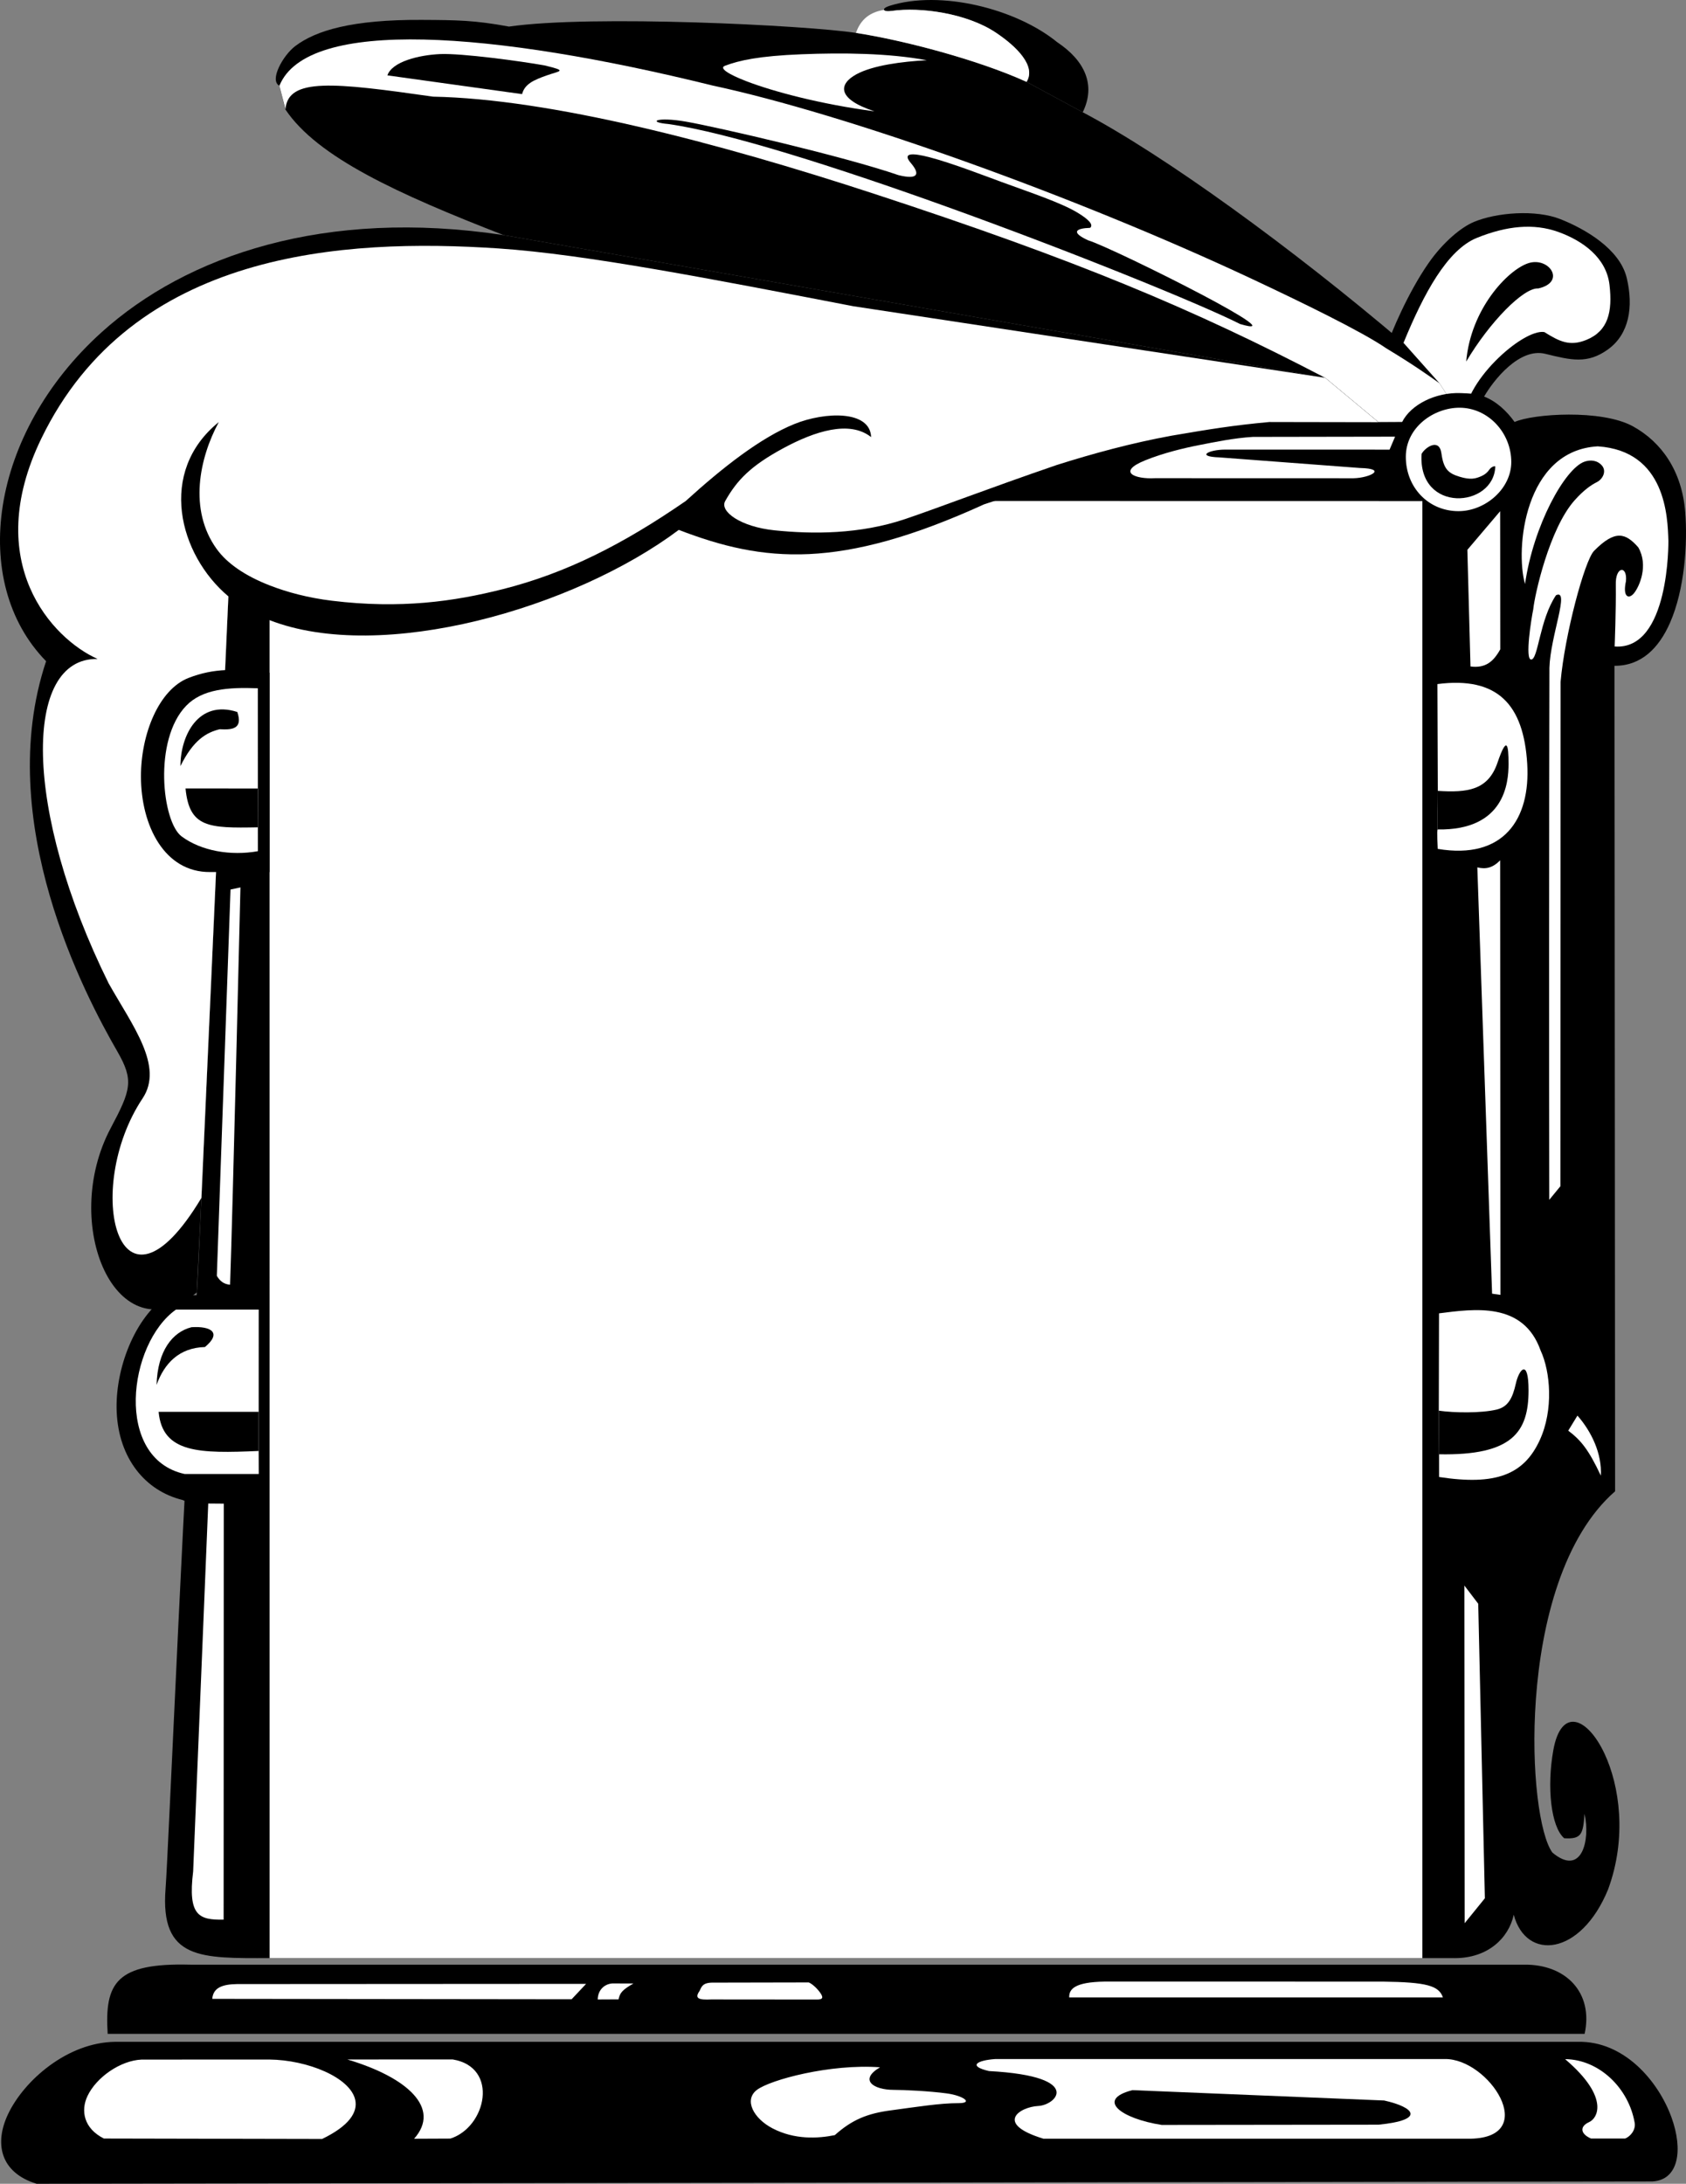 <svg xmlns="http://www.w3.org/2000/svg" width="417.095" height="539.996"><rect width="100%" height="100%" fill="#808080" stroke="none"/><path d="M362.28 104.347h-5.64l-13.75-18.25c1.191-3.703 5.41-13.699 10.476-20.984 3.664-5.27 8.137-8.934 11.258-10.234 5.617-2.344 15.293-3.106 21.387-.692 6.097 2.41 14.707 7.367 16.422 14.547 1.718 7.184.574 13.871-4.575 17.621-5.152 3.746-9.191 2.695-15.593 1.133-6.399-1.559-12.774 6.508-15.114 10.57l-4.87 6.29"/><path d="m341.007 104.394-13.164-10.96L124.56 58.131C98.413 47.95 78.507 38.894 70.59 27.047l-1.465-5.848c-2.559-1.274.836-7.48 3.937-9.82 5.063-3.82 13.993-6.559 31.266-6.461 8.883.047 13.156.093 21.59 1.656 20.582-2.965 73.664-.313 85.84 1.562 11.824 1.82 30.273 6.676 42.199 12.106l13.898 7.512c20.348 10.742 51.7 33.515 79.356 57.027l9.43 19.566h18.05l-33.683.047m-312.501 400.5c-11.844.133-22.547 9.551-26.504 17.86-3.399 7.128-2.082 14.421 7.047 17.242l399.726-.574c6.559-.36 7.598-7.836 4.766-15.739-3.309-9.222-11.89-19.027-23.133-18.789H28.507"/><path fill="#fff" d="M87.882 519.265c.66 3.04-1.504 6.43-8.203 9.657l-53.98-.11c-5-2.512-5.759-6.898-4.063-10.5 2.18-4.629 8.144-8.8 13.39-9.023l31.54-.016c9.57.094 20.117 4.461 21.316 9.992m129.828-8.07c-5.305 3.121-1.629 5.582 3.367 5.582 2.586 0 8.793.293 13.149.879 4.066.547 6.667 2.406 2.898 2.406-4.602 0-10.14.899-16.793 1.79-5.707.76-9.512 2.269-13.809 6.116-4.132.84-9.945 1.184-15.421-1.68-4.68-2.445-7.133-7.007-3.856-9.503 3.281-2.496 18.156-6.496 30.465-5.59m43.64 5.914c-.378-2.05-4.394-4.32-16.703-4.984-5.308-1.25-2.953-2.66 1.575-2.97l111.199-.003c10.93-.156 23.613 19.312 6.437 19.703l-105.734-.004c-12.277-3.742-5.84-7.86-1.281-8.09 2.175-.11 4.851-1.789 4.508-3.652m133.789 3.383c-.239-2.645-2.211-6.438-7.95-11.313 8.403.075 15.735 7.141 17.211 15.762.274 1.61-.906 3.29-2.367 3.867h-8.445c-2.68-1.172-2.813-3-.473-4.054 1.098-.493 2.235-1.93 2.024-4.262"/><path d="m280.147 516.847 62.278 2.559c7.5 1.672 10.324 4.812-1.387 5.98l-53.645.063c-10.062-1.563-16.367-6.277-7.246-8.602M47.07 485.816c-18.27-.465-21.235 4.434-20.434 17.113h365.382c2.215-10.195-4.625-17.214-14.925-17.113H47.069"/><path fill="#fff" d="m144.995 490.566-3.59 3.813-88.894-.106c.226-2.8 2.562-3.601 6.117-3.656l86.367-.051m8.023 3.836-5.148.027c.035-2.312 1.598-3.804 3.586-3.968l5.25.011c-2.871 1.645-3.34 2.36-3.688 3.93m22.95.02c-2.938.14-4.285-.153-2.91-2.094.503-1.067.761-2.102 3.375-2.067l23.648-.047c.973.407 2.195 1.63 2.84 2.567.68.984.875 1.7-.883 1.664l-26.07-.023m166.113-4.411c10.828.141 13.875.985 14.879 3.91l-92.453-.007c-.059-1.993 1.23-3.793 8.781-3.91l68.793.007"/><path d="M218.686 2.445c-.113-.273.329-.672 1.332-.988 12.59-4 31.286.644 41.512 8.972 6.785 4.516 9.653 10.547 6.324 17.325l-13.898-7.512c2.402-3.817-2.27-8.633-7.652-12.211-7.153-4.754-18.578-6.348-25.684-5.336-1.176.168-1.824.02-1.934-.25"/><path fill="#fff" d="m85.92 509.265 26.075-.011c11.555 1.91 8.313 16.761-.586 19.57l-8.965.039c6.739-7.57-1.691-15.2-16.523-19.598m112.39-495.847c10.13-.403 21.563-.286 30.957 1.476-6.062.32-13.324 1.254-17.414 3.48-4.293 2.333-5.058 6.02 4.477 9.157-13.316-1.762-24.961-4.875-31.598-7.414-4.668-1.785-6.859-3.293-5.406-3.844 3.516-1.336 8.39-2.434 18.984-2.855m13.446-5.282c11.824 1.82 30.273 6.676 42.199 12.106 2.402-3.817-2.27-8.633-7.652-12.211-7.153-4.754-18.578-6.348-25.684-5.336-1.176.168-1.824.02-1.934-.25-4.195.652-6.023 3.066-6.93 5.691m144.368 86.649L347.21 84.78c4.996-12.176 10.816-22.996 18.152-25.961 7.34-2.969 14.028-3.656 20.117-1.473 6.09 2.184 11.907 6.367 12.688 13.082.781 6.715-.34 11.422-5.703 13.614-4.133 1.687-6.7.394-10.41-1.926-5.274-.914-20.672 12.765-19.774 22.23l-6.156-9.562"/><path fill="#fff" d="M69.124 21.199c6.879-16.965 52.809-13.461 107.105-.063 32.934 7.04 89.36 27.157 133.414 47.801 12.31 5.774 27.329 13.078 33.247 17.16 6.793 4.11 10.16 6.5 13.234 8.688l6.156 9.562 12.688.047-12.688-.047h-5.64l-9.774.012-5.86.035-13.163-10.96c-32.715-17.071-61.676-29.169-111.414-45.454-39.246-12.851-80.368-23.523-109.293-24.078-24.657-3.52-35.91-4.727-36.512 3.125l-1.5-5.828"/><path d="m314.487 104.386 26.52.008 5.844-.004c.008-.011.015-.03.015-.03 2.164-4.325 8.293-7.4 14.535-7.153 1.887.07 3.95.144 5.75.851 3 1.176 5.563 3.532 7.54 6.29 4.523-2.04 21.503-3.192 29.25 1.062 7.1 3.898 12.16 11.055 12.96 21.223.61 7.691-.11 19.09-3.773 27.398-2.723 6.18-7.078 10.648-13.723 10.606l.149 204.125c-12.801 11.167-18.239 32.41-19.602 51.503-1.27 17.711.969 33.57 4.086 37.832 7.258 6.09 9.445-3.058 7.945-9.585-.332 5.183-.84 6.292-5.015 6.05-3.278-2.808-4.34-12.633-2.7-21.765 1.938-10.793 8.47-8.121 12.668.843 3.715 7.926 5.606 20.782.875 33.594-6.77 16.465-20.277 17.723-23.332 6.242-1.277 5.887-6.52 10.727-14.543 10.727l-8.058-.008-285.254.004c-16.813.023-27.078.535-25.664-17.219.66-8.27 5.113-114.691 7.719-147.367.086.586 1.152-23.406 1.152-23.406l6.668-148.739c.371-21.007-1.805-37.308-2.379-43.09l260.367.009m48.235-14.985c1.093-12.957 10.25-22.64 15.347-24.316 5.11-1.684 9.508 4.648 2.469 6.246-3.602-.278-12.043 8.316-17.816 18.07M129.155 23.273l-33.32-4.637c1.172-3.398 7.789-5.03 13.058-5.265 5.27-.235 19.965 1.754 25.817 2.804 5.855 1.407 3.828 1.309.57 2.465-3.258 1.153-5.476 2.13-6.125 4.633m168.278 49.641c9.777 5.16 16.593 9.34 9.34 7.207-9.36-4.746-41.102-17.715-73.247-29.25-26.566-9.528-53.406-18.078-68.133-20.196-5.39-.449-3.109-1.906 4.446-.574 7.554 1.332 38.875 8.531 52.457 13.215 4.918 1.195 5.297-.312 3.113-2.91-2.34-2.66.238-2.629 4.473-1.54 5.633 1.454 14.187 4.786 17.98 6.169 7.227 2.64 14.531 5.062 18.614 7.5 2.761 1.648 4.132 3.023 3.21 3.804-3.597.118-4.828 1.098-.492 3.09 3.04.899 17.446 7.79 28.239 13.485"/><path d="m66.686 371.09-21.082.011-.468-.195c-9.27-2.274-15.75-10.332-16.266-21.719-.48-10.539 4.438-23.515 12.637-28.902l7.258-.02h17.93l-.009 50.825"/><path fill="#fff" d="m64.003 323.828-.008 25.281c.008 3.328-.004 9.68-.004 9.68l.02 5.695-18.352-.004c-17.473-3.844-14.004-32.23-2.125-40.652h20.469"/><path d="M38.733 342.457c.235-8.43 3.953-13.094 8.637-14.266 4.906-.316 7.55 1.387 3.336 4.899-6.39.171-10.063 4.042-11.973 9.367m25.262 6.652-.004 9.68c-14.52.625-23.812.625-24.75-9.68h24.754"/><path fill="#fff" d="m51.518 371.785 3.84.031-.035 102.871c-6.09.102-8.89-.926-7.539-11.922l3.734-90.98m5.508-151.825 2.457-.523s-1.941 81.074-2.566 98.246c-1.594-.113-2.57-.992-3.277-2.199l3.386-95.523m9.66 151.129v-51l-.003-104.446v-91.793l102.804.02h9.719l172.672.03v360.294l-285.188.004-.004-113.11"/><path d="m53.444 215.629 3.055-68.16c2.945 2.449 6.367 4.39 10.164 5.87 27.75 10.82 75.406-2.914 101.254-22.308 21.047 8.094 39.781 9.965 75.555-6.328 16.379-5.25 27.039-10.692 38.832-12.98l17.859-3.923 14.324-3.414 26.52.008-13.164-10.96L124.56 58.132c-44.175-6.676-78.386 5.047-99.418 24.02-27.71 24.991-32.859 61.812-13.738 81.35-13.21 39.59 9.75 82.86 17.621 96.493 4.125 7.148 3.387 9.527-1.625 18.937-12.672 23.805 1.38 56.594 21.278 40.68l1.152-23.406 3.613-80.578"/><path fill="#fff" d="M327.843 93.433 211.108 75.726c-34.496-6.64-66.168-12.847-87.812-14.293-38.309-2.558-90.582.547-113.094 47.051-14.832 30.64 2.707 49.469 13.945 54.465-18.472-.406-18.472 37.375 2.739 80.23 5.968 10.567 13.672 20.496 8.386 28.43-14.921 22.387-5.98 58.848 14.559 24.598l3.613-80.578 3.055-68.16c-12.285-10.31-17.57-30.82-2.379-43.09-4.797 8.902-7.516 21.648-.527 31.359 2.629 3.652 7.136 6.684 13.09 9.008 4.39 1.71 9.535 3.082 15.449 3.804 16.98 2.07 30.219.176 42.273-2.87 15.672-3.958 29.73-11.098 45.235-21.79 9.101-8.277 18.554-15.687 26.906-19.05 7.59-3.06 18.722-3.418 18.957 3.246-5.336-4.23-13.95-1.457-21.742 2.757-7.938 4.297-11.395 7.79-14.356 13.055-1.437 2.547 3.785 6.375 12.219 7.242 9.363.957 21.012 1.024 32.352-2.808 8.468-2.864 20.332-7.477 37.425-13.34 8.907-2.824 18.63-5.469 28.465-7.262 9.363-1.594 15.215-2.562 24.23-3.383l26.91.047-13.163-10.96"/><path fill="#fff" d="m343.76 111.187 1.364-3.21-35.184.058c-4.8.293-9.488 1.289-13.226 2.015-3.742.723-8.852 1.946-13.363 3.762-7.188 2.895-2.586 4.715 2.37 4.434l49.118.015c4.082-.09 8.492-2.379 1.62-2.535l-34.816-2.625c-5.89-.207-2.613-1.914 1.407-1.922l40.71.008m17.055 15.211c6.578 0 13.055-5.492 13.055-12.156 0-7.192-5.695-13.422-12.82-13.422-6.317 0-13.27 4.812-13.27 12.137 0 7.539 5.559 13.441 13.035 13.441"/><path d="M369.917 115.316c-.32 10.34-19.149 11.703-18.242-3.05.77-1.536 4.379-4.122 4.918-.137.535 3.984 1.816 4.941 4.511 5.761 2.692.82 3.918.492 5.403-.164.867-.383 1.469-.906 1.984-1.664.29-.414.926-.844 1.426-.746"/><path fill="#fff" d="M377.272 144.414c-2.464-8.57-.199-33.032 17.989-34.043 16.879 1.117 17.297 17.547 17.48 23.347 0 0 .363 27.157-13.297 26.141 0 0 .36-9.203.282-15.21-.153-4.669 2.902-4.911 2.511-.927-.867 3.91.688 4.578 2.012 2.942 1.328-1.64 3.613-6.867 1.035-11.317-3.133-3.562-5.71-4.422-10.933.868-2.344 2.37-7.282 20.886-8.282 32.378l-.05 124.739-2.75 3.355c-.06-27.062-.047-102.004.039-131.566.222-7.848 5.14-19.617 1.625-17.93-4.094 6.102-4.391 15.922-6.153 15.899-1.57-.02.059-10.2.528-12.426.359-3.637 3.988-19.914 10.21-26.926 2.387-2.688 4.262-3.887 5.458-4.48 1.613-.801 2.492-2.793 1.32-4.141-1.172-1.348-2.89-1.465-4.356-.938-4.82 1.735-12.582 15.72-14.668 30.235m.543 44.468c.82 13.614-5.77 23.778-22.144 21.028 0 0-.242-4.781-.016-4.805-.008-2.55-.02-5.906.04-9.543l-.098-26.406c14.937-1.93 21.34 5.094 22.218 19.726m12.426 161.165c3.434 3.902 6.094 9.382 5.785 14.843-3.011-6.414-4.941-8.777-8.062-11.117l2.277-3.726m-19.058-29.852-2.059-.297-3.652-105.414c2.097.516 3.777.137 5.648-1.738l.063 107.449m-7.403-155.391-.773-28.84 8.113-9.554.027 34.16c-1.707 3.066-3.664 4.707-7.367 4.234m17.13 191.328c-3.934 8.512-10.829 11.258-24.903 9.098l-.004-5.738-.063-10.66.055-24.07c8.695-1.102 20.836-2.923 25.125 9.171 2.434 5.2 3.25 14.711-.211 22.2"/><path d="m355.999 359.609-.059-10.777c3.774.53 10.383.648 14.278-.266 2.86-.672 3.976-2.832 4.78-6.434.806-3.601 3.145-6.292 3.145 1.668 0 10.305-3.984 16.157-22.144 15.809m-.344-154.504-.027-9.543c7.379.469 12.496-.113 14.836-6.98 2.344-6.871 2.734-4.38 2.734.304s-.957 16.496-17.543 16.22"/><path fill="#fff" d="m367.339 469.402-5.004 6.168-.067-83.5 3.426 4.5 1.645 72.832"/><path d="M52.007 215.636c-11.352.114-17.125-11.515-17.14-23.625-.013-10.504 4.433-21.523 11.796-24.382 6.176-2.399 11.723-2.336 20.02-1.282v49.297l-14.676-.008"/><path fill="#fff" d="M44.933 206.832c-4.84-3.594-7.051-23.856 1.132-32.32 3.953-4.09 10.297-4.618 17.72-4.317l.007 24.723v9.601l.004 5.961c-6.742 1.211-14.024-.058-18.863-3.648"/><path d="M44.64 189.437c0-7.496 4.386-16.5 14.066-13.379 1.457 4.282-1.387 4.426-4.352 4.266-3.246.797-6.503 2.598-9.714 9.113m19.125 5.539.043 9.602c-12.258.234-16.973.07-17.91-9.61l17.867.008"/></svg>
